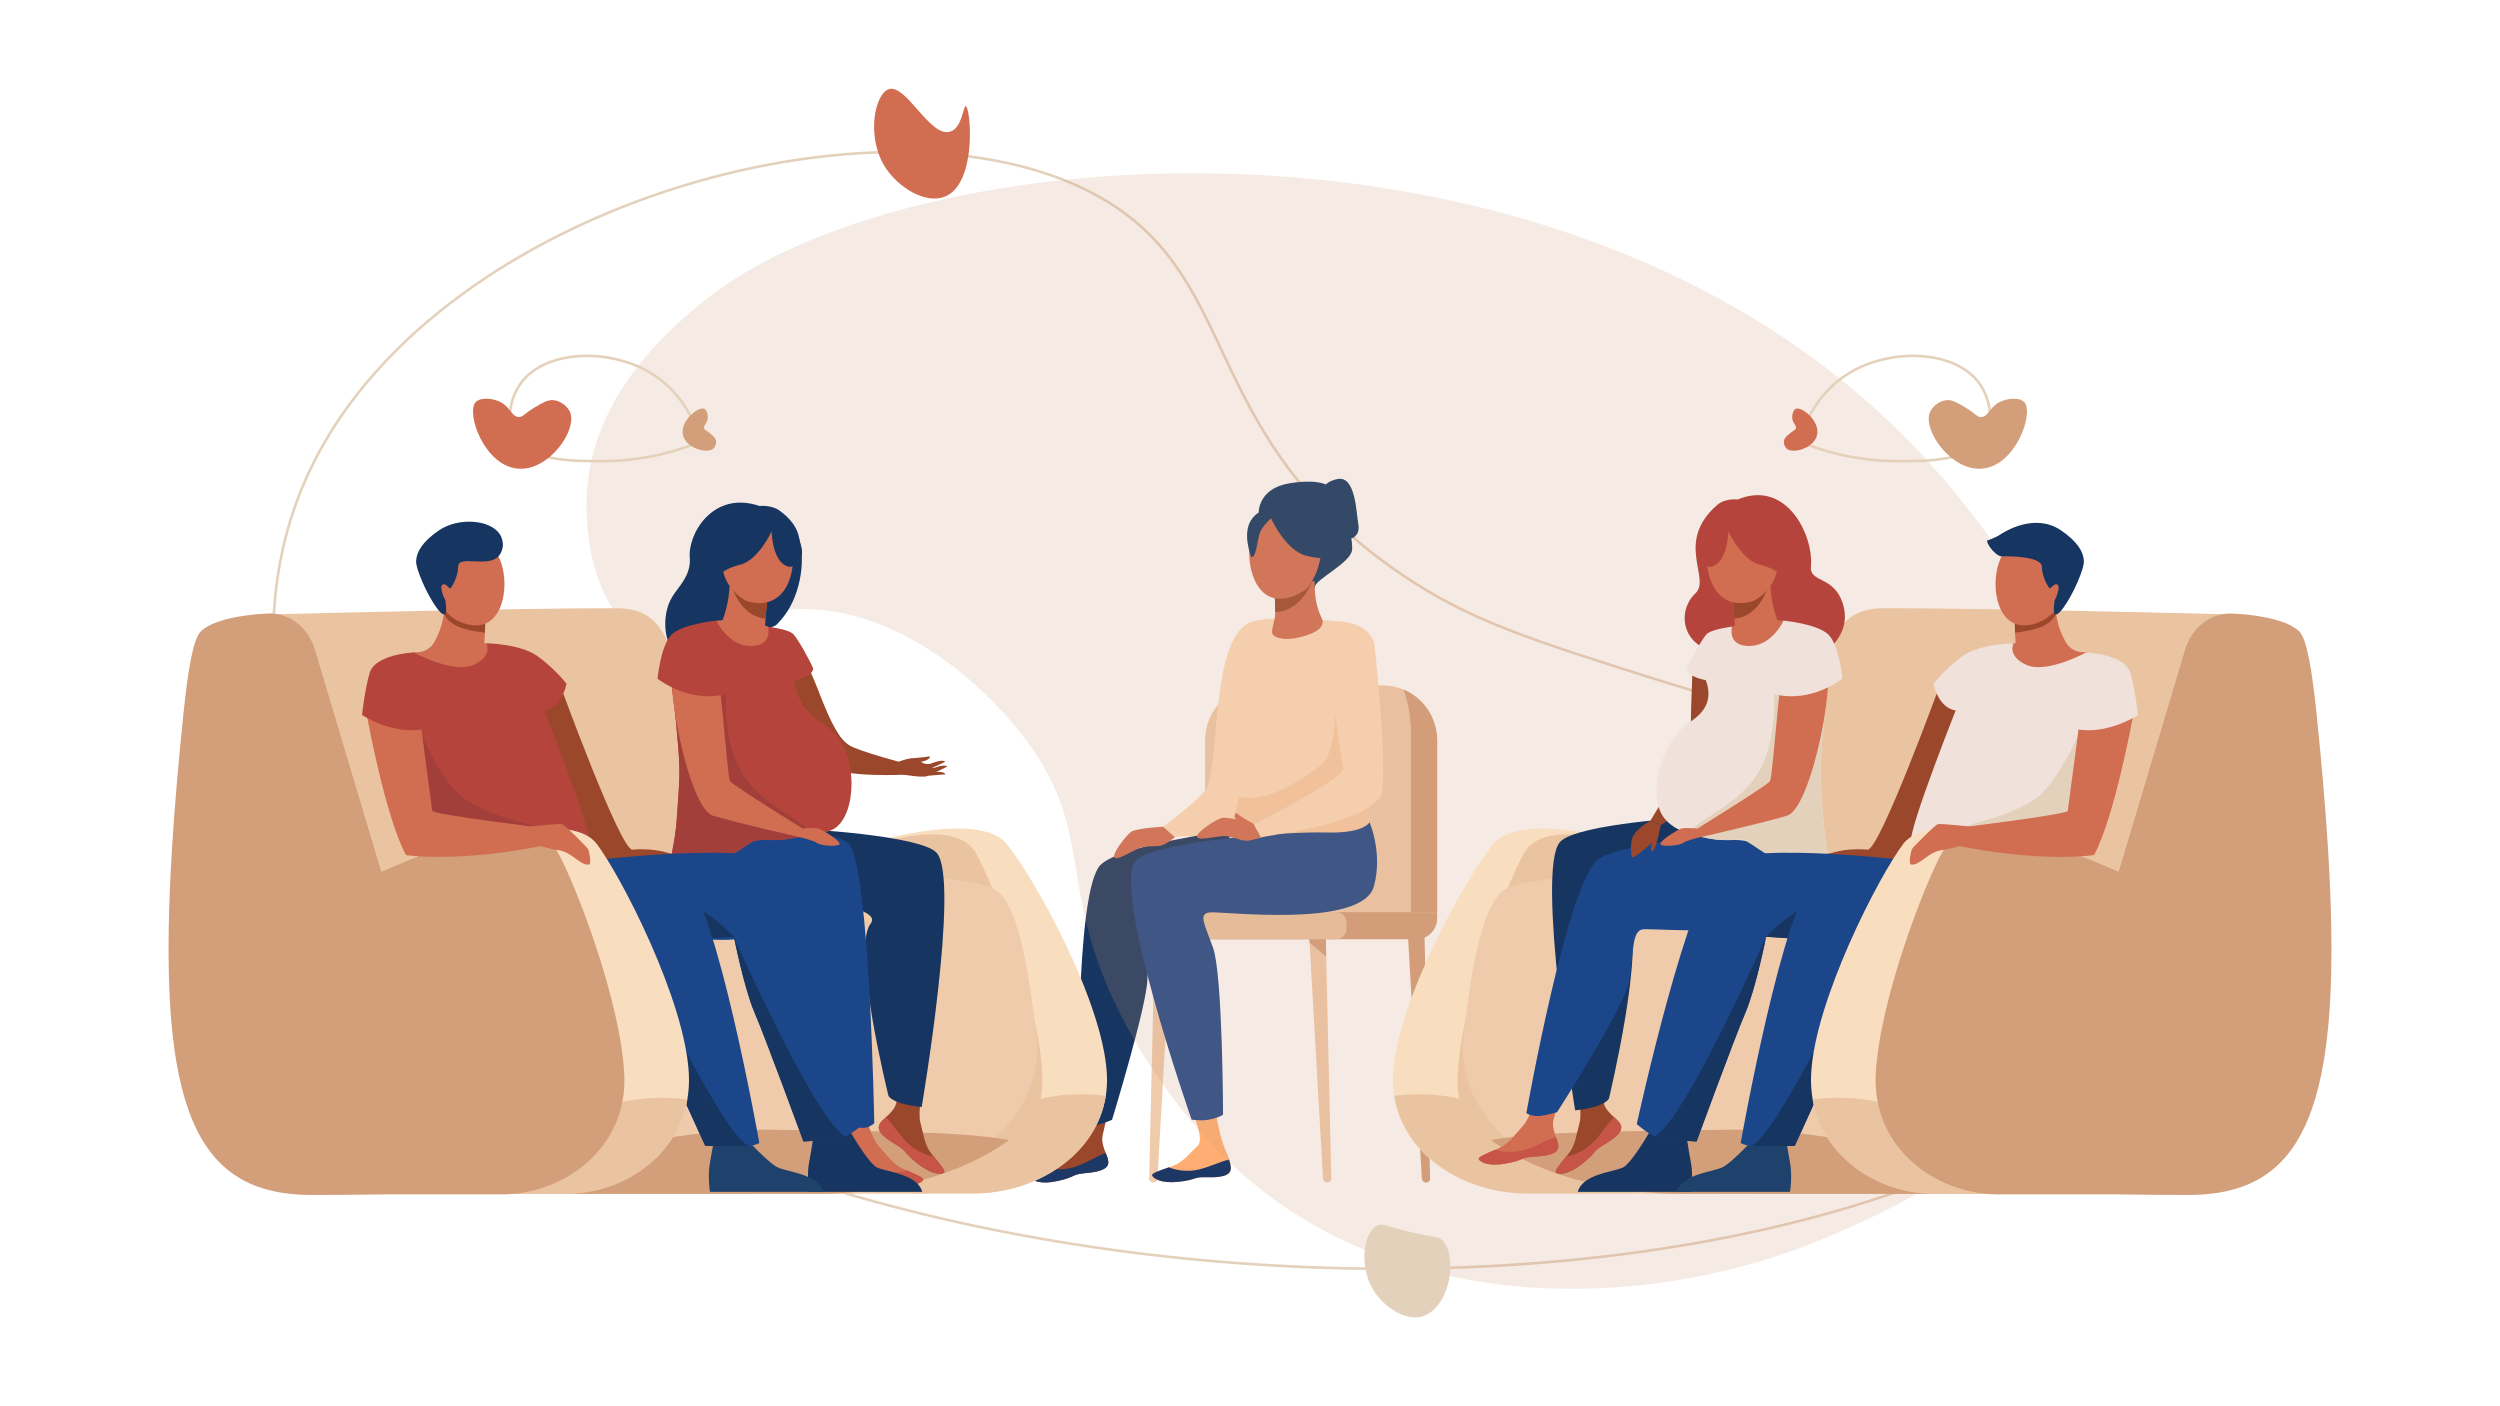 <?xml version="1.0" encoding="UTF-8"?> <!-- Generator: Adobe Illustrator 23.0.1, SVG Export Plug-In . SVG Version: 6.00 Build 0) --> <svg xmlns="http://www.w3.org/2000/svg" xmlns:xlink="http://www.w3.org/1999/xlink" version="1.1" x="0px" y="0px" viewBox="0 0 1920 1080" style="enable-background:new 0 0 1920 1080;" xml:space="preserve"> <style type="text/css"> .st0{fill:none;stroke:#E4D1BB;stroke-width:2;stroke-miterlimit:10;} .st1{fill:#D39E7A;} .st2{fill:#D16D51;} .st3{opacity:0.2;fill:#D39E7A;} .st4{fill:#F9DDBF;} .st5{fill:#EAC3A0;} .st6{fill:#EFCBAB;} .st7{fill:#163560;} .st8{fill:#9A472B;} .st9{fill:#1C468A;} .st10{fill:#B5453C;} .st11{fill:#F0E1DB;} .st12{fill:#E4D1BB;} .st13{fill:#C8DBF4;} .st14{fill:#D4E4F8;} .st15{fill:#FDDBBA;} .st16{fill:#0B3563;} .st17{fill:#1E3865;} .st18{fill:#FFAE73;} .st19{fill:#F8CAA4;} .st20{fill:#C65447;} .st21{fill:#A33F3A;} .st22{fill:#1F426D;} </style> <g id="Layer_2"> </g> <g id="Layer_1"> <g> <g> <path class="st0" d="M239.47,358.08c100.59-205.9,451.01-298.55,608.9-204.53c107.64,64.1,71.89,182.85,230.6,289.31 c50.87,34.12,98.72,49.21,194.43,79.39c275.65,86.92,430.7,61.21,459.69,129.18c25.04,58.71-64.38,139.4-81.39,154.75 c-313.74,283.1-1230.62,197.14-1410.71-169.55C238.1,630.76,173.35,493.42,239.47,358.08z"></path> <g> <g> <g> <path class="st6" d="M1019.24,908.16h0.28c1.64,0,2.95-1.35,2.91-3l-4.42-192.7l-13.02-1.53l11.1,194.24 C1016.2,906.85,1017.58,908.16,1019.24,908.16z"></path> </g> <g> <path class="st1" d="M1095.12,908.16h0.28c1.64,0,2.95-1.35,2.91-3l-4.42-192.7l-13.02-1.53l11.1,194.24 C1092.07,906.85,1093.45,908.16,1095.12,908.16z"></path> </g> <g> <path class="st6" d="M885.75,908.16h-0.28c-1.64,0-2.95-1.35-2.91-3l4.42-192.7l13.02-1.53l-11.1,194.24 C888.8,906.85,887.42,908.16,885.75,908.16z"></path> </g> <path class="st6" d="M1103.75,700.51V568.46c0-23.24-18.73-42.07-41.83-42.07h-94.58c-23.1,0-41.83,18.84-41.83,42.07v137.09 L1103.75,700.51z"></path> <path class="st1" d="M1103.75,700.51c0-44.02,0-88.03,0-132.05c-0.05-3.93-0.72-15.45-9.12-26.12 c-5.9-7.5-12.93-11.14-16.66-12.75c0.99,2.88,1.91,5.96,2.71,9.24c2.72,11.14,3.26,21.27,2.94,29.62c0,44.02,0,88.03,0,132.05 C1090.32,700.51,1097.04,700.51,1103.75,700.51z"></path> <path class="st1" d="M908.56,721.35h179.19c8.83,0,15.99-7.16,15.99-15.99v-4.85H908.56V721.35z"></path> <path class="st5" d="M885.39,721.35h140.74c4.42,0,8-3.58,8-8v-4.85c0-4.42-3.58-8-8-8H885.39c-4.42,0-8,3.58-8,8v4.85 C877.39,717.77,880.97,721.35,885.39,721.35z"></path> </g> <g> <path class="st15" d="M960.97,477.61c0,0,7.92,6.73,9.64,24.2c1.31,13.26-7.89,116.22-14.82,124.4 c-19.48,23.02-43.89,13.3-53.45,16.79l-9.02-8.1c0,0,31.72-23.41,34.13-31.05C936.74,574.45,930.98,488.72,960.97,477.61z"></path> <path class="st16" d="M966.66,393.64c0,0-0.54-18.88,24.37-22.59c24.9-3.71,31.78,2.12,36.02,8.47 c4.23,6.35,12.17,32.29,11.38,42.61c-0.79,10.32-29.2,23.08-28.73,29.11C1010.16,457.25,966.66,393.64,966.66,393.64z"></path> <path class="st8" d="M851.16,891.87c0.81,6.38-7.89,8.26-18.02,9.15c-10.12,0.89-6.98,2.89-20.79,5.96 c-13.81,3.07-19.52-0.59-20.59-2.47c-0.96-1.66,5.41-4.55,12.19-7.8c0.85-0.41,1.71-0.82,2.56-1.24 c7.63-3.75,11.73-10.99,17.54-17.77c5.5-6.42,10.23-26.52,10.23-26.52l18.74-4.8c0,0-4.67,18.1-6.24,25.81 c-0.92,4.54,0.85,9.5,2.41,13.28C850.03,887.52,850.87,889.62,851.16,891.87z"></path> <path class="st17" d="M833.14,901.02c-10.12,0.89-6.98,2.89-20.79,5.96c-13.81,3.07-19.52-0.59-20.59-2.47 c-0.96-1.66,5.41-4.55,12.19-7.8l0.11,0.12c0,0,9.89,3.02,21.06-0.52c9.1-2.88,17.8-8.8,24.07-10.84 c0.84,2.05,1.69,4.16,1.97,6.4C851.96,898.25,843.26,900.13,833.14,901.02z"></path> <path class="st7" d="M991.48,631.72c0,0-125.3,13-145.95,32.18c-20.65,19.18-16.97,197.87-16.97,197.87 c3.22,3.34,5.59,3.26,10.67,2.86c4.87-0.38,14.81-4.58,14.81-4.58s26.83-87.74,27.17-108.06c0.34-20.32,4.58-54.79,13.1-56.82 c8.52-2.03,109.96,9.34,121.08-22.7c11.12-32.04-7.34-58.4-7.34-58.4L991.48,631.72z"></path> <path class="st15" d="M1050.01,663.94c-5.41,3.62-15.07,9.2-31.29,9.78c-29.03,1.06-65.24-2.41-72.37-9.14 c-1.85-1.74-2.75-4.62-3.01-8.27c-0.79-11.14,4.53-29.46,8.11-44.63c2.32-9.85,3.9-18.36,2.6-22.71 c-3.94-13.24-16.17-40.23-17.23-49.09c-1.06-8.87,9.53-56.38,24.16-62.27c14.64-5.89,71.11,0,71.11,0 c22.06,4.48,22.99,51.52,15.66,91.55c-0.19,1.03-0.38,2.06-0.58,3.07C1039.23,612.9,1065.09,653.84,1050.01,663.94z"></path> <g> <path class="st2" d="M977.05,486.27c0.4,2.58,7.46,6.76,22.55,2.79c14.46-3.81,16.2-8.52,16.2-11.63 c0-3.68-6.29-8.64-6.21-31.3l-1.73,0.34l-29.16,5.78c0,0,0.66,9.18,0.68,17.82C979.4,477.32,976.39,481.97,977.05,486.27z"></path> <path class="st8" d="M978.7,452.24c0,0,0.66,9.18,0.68,17.82c16.32-0.46,24.95-15.35,28.48-23.6L978.7,452.24z"></path> <path class="st2" d="M1003.84,451.84c1.63-2.03,3.96-5.27,5.97-9.62c5.23-11.33,8.87-31.35-1.82-41.11 c-4.55-4.16-9.93-5.36-15.72-5.7c-15.46-0.89-23.12,2.38-27.16,6.93c-1.39,1.56-3.02,4.08-4.26,8.84 c-3.93,15.12-0.64,42.48,16.41,47.82C988.95,462.68,1000.95,454.04,1003.84,451.84z"></path> <path class="st16" d="M974.68,394.83c0,0,11.44,28.15,29.3,32.2c17.86,4.05,25.65-0.35,25.65-0.35s-13.65-9.8-16.36-27.04 C1013.26,399.63,983.57,381.33,974.68,394.83z"></path> <path class="st16" d="M977.3,397.12c0,0-7.89,6.3-9.82,12.42c-1.92,6.12-2.79,18.73-6.47,18.3c0,0-7.96-19.18,0.99-30.03 C971.49,386.32,977.3,397.12,977.3,397.12z"></path> </g> <path class="st18" d="M945.26,897.11c0.09,6.43-8.76,7.3-18.92,7.01c-10.16-0.29-7.26,2.06-21.32,3.53 c-14.06,1.46-19.32-2.84-20.18-4.82c-0.77-1.76,5.88-3.9,12.98-6.35c0.89-0.3,1.79-0.62,2.68-0.94 c8-2.85,12.87-9.57,19.4-15.64c6.18-5.75-7.46-33.55-7.46-33.55l17.89-8.85c0,0,3.39,19.85,7.76,37.22 c1.13,4.49,4.81,11.88,5.93,15.81C944.62,892.66,945.23,894.85,945.26,897.11z"></path> <path class="st19" d="M1049.24,659.17c-5.41,3.62-14.3,13.98-30.52,14.56c-26.77-6.09-57.25-13.18-75.38-17.41 c-0.79-11.14,4.53-29.46,8.11-44.63c21.14,6.45,52.6-15.54,63.18-24.23c11.11-9.13,10.77-39.55,10.77-39.55l22.36,21.26 c-0.19,1.03-0.38,2.06-0.58,3.07C1039.23,612.9,1064.32,649.06,1049.24,659.17z"></path> <path class="st17" d="M926.34,904.12c-10.16-0.29-7.26,2.06-21.32,3.53c-14.06,1.46-19.32-2.84-20.18-4.82 c-0.77-1.76,5.88-3.9,12.98-6.35l0.1,0.13c0,0,9.49,4.14,20.98,1.91c9.37-1.81,18.66-6.69,25.12-7.99 c0.6,2.14,1.21,4.32,1.24,6.59C945.35,903.55,936.5,904.41,926.34,904.12z"></path> <path class="st9" d="M1018.52,639.36c-31.81-0.91-126.83,6.68-145.08,20.44c-22.47,16.94,41.72,200.12,41.72,200.12 s7.45,0.72,9.81,0.45c10.19-1.15,14.34-4.26,14.34-4.26s-0.25-107.82-7.75-128.44c-6.93-19.06-11.18-25.8-2.49-26.94 s117.03,12.68,126.08-20.03c7.06-25.55-3.37-49.2-3.37-49.2S1047.86,640.19,1018.52,639.36z"></path> <path class="st15" d="M1032.08,477.61c0,0,22.1,1.88,23.82,19.34c1.31,13.26,10.92,107.33,4,115.51 c-19.48,23.02-84.43,27.9-93.99,31.4l-2.63-10.89c0,0,69.33-34.93,68.28-42.87C1030.49,582.17,1010.89,474.47,1032.08,477.61z"></path> <path class="st16" d="M1015.02,380.54c0,0-1.59-10.07,12.39-12.67c13.97-2.6,14.23,27.08,15.73,34.23 c1.5,7.16-2.23,11.44-7.56,11.88C1030.25,414.42,1015.02,380.54,1015.02,380.54z"></path> <g> <path class="st2" d="M962.52,632.5c0,0-19.75-5.59-24.45-4.28s-20.82,11.98-18.55,14.87c2.27,2.9,16.46-1.74,22.99-0.86 c6.53,0.88,11.58,4.1,16.29,3.4c4.7-0.7,9.62-2.55,9.62-2.55L962.52,632.5z"></path> <path class="st2" d="M962.52,632.5c0,0-9.66-4.96-12.41-7.79c-0.35-0.36-0.93-0.28-1.2,0.14c-0.74,1.16-1.43,3.4,1.96,5.63 C955.76,633.69,962.52,632.5,962.52,632.5z"></path> </g> <g> <path class="st2" d="M893.32,634.9c0,0-20.49,1.12-24.52,3.88s-15.81,18.08-12.72,20.09c3.08,2.01,15.01-6.98,21.47-8.27 c6.46-1.29,12.29,0.12,16.51-2.07c4.22-2.19,8.27-5.53,8.27-5.53L893.32,634.9z"></path> </g> </g> </g> <path class="st8" d="M604.49,484.89c0,0,11.82,13.74,24,45.49c10.67,27.81,16.71,37.6,24.01,42.14 c7.3,4.54,44.48,14.39,44.48,14.39l-0.79,8c0,0-50.61,2.61-58.45-6.53c-7.83-9.15-42.65-65.79-44.25-80.3 C591.89,493.57,604.49,484.89,604.49,484.89z"></path> <path class="st3" d="M1405.27,949.32c-131.18,56.67-313.37,61.72-436.9-35.77C902.5,861.57,866.3,790.69,859.55,777.11 c-47.5-95.57-19.24-135.71-68.92-205.09c-33.57-46.88-102.66-107.03-179.06-104.12c-57.26,2.18-81.75,38.39-116.43,21.88 c-36.41-17.34-47.67-75.44-44.17-115.7c6.56-75.48,68.18-125.49,90.05-143.24c162.46-131.85,699.77-171.16,959.26,146.18 c29.35,35.89,175.67,214.83,113.99,384.34C1572.12,877.24,1454.9,927.88,1405.27,949.32z"></path> <g> <path class="st0" d="M1381.59,339.01c3-10.09,12.4-36.47,38.29-52.31c32.56-19.93,82.73-18.03,100.85,8.63 c6.96,10.23,10.83,26.52,4.31,38.83c-10.75,20.32-44.65,20.11-69.57,19.96C1438.73,354,1412.5,351.62,1381.59,339.01z"></path> <path class="st1" d="M1481.99,317.03c1.73-4.67,7.34-9.24,12.94-9.71c4.45-0.37,8.25,1.9,14.56,5.66 c8.22,4.9,8.8,7.44,12.13,7.28c5.52-0.26,6.28-7.31,13.75-11.33c6.36-3.42,16.09-3.84,19.42,0c7.31,8.43-6.59,48.61-32.36,50.97 C1498.55,362.09,1476.93,330.65,1481.99,317.03z"></path> <path class="st2" d="M1372.33,344.69c-1.66-1.36-2.73-4.29-2.14-6.63c0.47-1.86,1.93-3.09,4.35-5.13 c3.15-2.66,4.26-2.54,4.67-3.92c0.67-2.28-2.09-3.58-2.68-7.19c-0.5-3.07,0.7-7.09,2.73-7.9c4.46-1.79,18.86,9.51,16.21,20.33 C1393,344.27,1377.16,348.66,1372.33,344.69z"></path> <g> <g> <path class="st4" d="M1070.75,841.62c7.15,45.8,53.88,74.97,101.82,74.97h94.95l-7.43-266.95c0,0-90.59-29.08-113.35-1.42 c-19.93,24.23-73.99,120.16-76.84,176.93C1069.63,830.85,1069.93,836.35,1070.75,841.62z"></path> <path class="st5" d="M1322.81,677.91c0,0-128.09-65.38-152.35-22.67c-12.88,22.68-48.33,113.14-50.95,169.92 c-2.54,55.16,45.25,91.44,94.41,91.44h87.32L1322.81,677.91z"></path> <path class="st5" d="M1298.81,713.53c1.62,5.66,17.22,10.9,40.36,15.55c4.08,0.82,8.39,1.62,12.9,2.4 c78.77,13.62,218.3,21.22,231.59,17.2c18.38-5.55,131.17-276.8,131.17-276.8s-107.67-2.74-193.17-4.07 c-29.25-0.45-55.9-0.74-74.77-0.7c-2.3,0.01-4.46,0.11-6.49,0.31c-8.17,0.79-14.23,3.09-19.03,6.59 c-13.77,10.01-17.18,29.79-29.92,51.66c-12.6,21.62-28.07,48.6-42.74,75.37c-3.78,6.9-7.51,13.78-11.12,20.57 c-1.02,1.91-2.03,3.82-3.03,5.71C1312.89,668.36,1296.19,704.36,1298.81,713.53z"></path> <path class="st5" d="M1070.75,841.62c7.15,45.8,53.88,74.97,101.82,74.97h46.57C1188.09,895.54,1160.01,830.66,1070.75,841.62 z"></path> <path class="st6" d="M1157.7,875.57c28.47,25.47,72.15,41.79,120.8,41.28l209.15,0.07l100.2,0.03L1475.1,677.94 c0,0-285.35-18.28-320.53,6.09c-16.34,11.31-25.51,62.55-30.65,114.19C1121.02,827.35,1134.19,854.57,1157.7,875.57z"></path> <path class="st1" d="M1144.95,875.57c35.29,25.47,89.41,41.79,149.7,41.28l259.19,0.07c-30.5-13.3-126.42-51.04-229.12-49.25 C1246.87,869.03,1185.04,868.45,1144.95,875.57z"></path> <g> <g> <path class="st8" d="M1244.23,862.97c3.52,5.41-3.68,10.96-12.61,16.24c-8.93,5.28-5.17,5.7-16.55,14.59 c-11.37,8.88-18.22,8.09-20.02,6.87c-1.6-1.08,3-6.51,7.83-12.45c0.61-0.74,1.21-1.5,1.82-2.26 c5.39-6.77,6.02-15.12,8.42-23.82c2.27-8.24-2.1-28.5-2.1-28.5l15.16-12.63c0,0,3.57,18.43,5.47,26.1 c1.12,4.51,4.91,8.22,7.98,10.94C1241.3,859.53,1242.99,861.06,1244.23,862.97z"></path> <path class="st20" d="M1231.62,879.21c-8.93,5.28-5.17,5.7-16.55,14.59c-11.37,8.88-18.22,8.09-20.02,6.87 c-1.6-1.08,3-6.51,7.83-12.45l0.15,0.06c0,0,10.42-1.65,19.16-9.78c7.13-6.63,12.56-15.83,17.44-20.44 c1.66,1.49,3.36,3.01,4.59,4.92C1247.74,868.38,1240.55,873.93,1231.62,879.21z"></path> </g> <path class="st7" d="M1303.04,627.37c0,0-91.87,4.97-104.89,19.2c-18.86,20.62,11.57,206.18,11.57,206.18 s21.39-1.82,25.94-8.99c0,0,28.77-119.84,14.07-139.45c-14.69-19.61,104.96-20.23,101.86-46.27 C1348.49,632.01,1303.04,627.37,1303.04,627.37z"></path> <path class="st8" d="M1300.43,508.06c0,0-0.32-3.74-1.52,31.62c-0.77,22.52,0.54,43.42-5.76,51.46 c-10.71,13.66-25.62,39.14-25.62,39.14l7.91,3.59c0,0,30.6-20.86,38-31.88c7.4-11.01,18.77-70.42,16.58-85.41 C1327.83,501.6,1300.43,508.06,1300.43,508.06z"></path> <g> <path class="st2" d="M1196.79,879.85c0.59,6.43-8.35,7.99-18.72,8.51c-10.36,0.52-7.23,2.64-21.43,5.21 c-14.2,2.57-19.89-1.31-20.92-3.23c-0.92-1.7,5.69-4.36,12.72-7.37c0.89-0.38,1.77-0.76,2.66-1.15 c7.92-3.48,12.36-10.58,18.54-17.17c5.85-6.24,11.4-26.21,11.4-26.21l19.3-4.12c0,0-5.42,17.97-7.3,25.65 c-1.11,4.51,0.53,9.56,1.98,13.4C1195.79,875.45,1196.58,877.58,1196.79,879.85z"></path> <path class="st20" d="M1178.07,888.35c-10.36,0.52-7.23,2.64-21.43,5.21c-14.2,2.57-19.89-1.31-20.92-3.23 c-0.92-1.7,5.69-4.36,12.72-7.37l0.11,0.12c0,0,9.99,3.39,21.51,0.26c9.39-2.55,18.48-8.16,24.95-9.98 c0.78,2.09,1.57,4.23,1.78,6.49C1197.38,886.28,1188.43,887.84,1178.07,888.35z"></path> </g> <path class="st9" d="M1365.01,638.35c0,0-113.92,5.39-137.45,21.56c-23.53,16.16-55.31,195.01-55.31,195.01 s2.46,1.82,7.82,2.19c4.98,0.34,15.79-3,15.79-3s52.51-81.51,55.65-101.66c3.14-20.14,1.49-37.94,10.39-38.77 c8.9-0.83,120.62,8.84,136.28-21.44C1413.83,661.97,1365.01,638.35,1365.01,638.35z"></path> <path class="st10" d="M1321.36,500.37c25.77,15.95,38.59-28.48,57.81,13.42c0,0,47.58-16.58,35.87-50.95 c-7.2-21.12-25.44-14.95-24.25-27.94c2.17-23.56-18.59-66.99-56.26-51.3c0,0-9.43-1.39-16.09,4.49 c-32.31,28.56-4.2,56.19-16.33,67.57C1286.48,470.34,1292.98,499.33,1321.36,500.37z"></path> <path class="st2" d="M1369.79,476.67c0,0-10.61-1.01-21.22,0c-7.21,0.68-14.35,2.92-18.41,4.62 c-10.04,4.2-8.99,21.97,12.08,18.68C1363.31,496.68,1371.27,481.94,1369.79,476.67z"></path> <path class="st2" d="M1331.05,489.63c-0.12,0.07-3,15.29,10.79,14.68c9.06-0.4,28.59-11.36,26.86-19.11 c-0.82-3.69-7.66-13.25-9.04-35.07l-1.65,0.44l-27.72,7.43c0,0,1.23,8.8,1.8,17.12 C1332.59,482.12,1332.61,488.78,1331.05,489.63z"></path> <path class="st8" d="M1330.3,458.01c0,0,1.23,8.8,1.8,17.12c15.69-1.49,23.04-16.38,25.91-24.56L1330.3,458.01z"></path> <path class="st10" d="M1361.29,449.03c0,0,7.9-13.26,9.58-24.46c1.2-8-3.65-37.39-33.18-32.35c0,0-8.59,1.08-16.54,6.76 c-6.32,4.52-15.36,14.16-4.28,39.62l2.93,8.62L1361.29,449.03z"></path> <path class="st2" d="M1346.95,461.43c3.86-2.14,11.38-7.12,15.61-16.44c5.21-11.46,4.92-28.36-5.15-36.58 c-4.81-3.93-10.17-4.93-15.32-5.09c-14.94-0.46-22.24,2.9-26.02,7.39c-0.58,0.69-2.58,3.28-3.88,8.64 c-3.26,13.43,0.04,35.59,15.34,42.07C1329.85,462.42,1336.69,464.84,1346.95,461.43z"></path> <path class="st10" d="M1325.11,403.21c0,0,10.93,26.95,26.7,30.56c15.76,3.6,20.16,13.27,20.16,13.27s-3.8-32.21-6.74-48.8 C1365.22,398.24,1332.45,390.04,1325.11,403.21z"></path> <path class="st10" d="M1327.64,403.33c0.02,2.17,0.01,26.54-11.57,31.32c-0.97,0.4-2.06,0.68-3.29,0.77 c-5.2-2.06-7.03-5.18-7.68-6.56c-3.81-8.04,3.47-18.31,7.8-24.42C1313.39,403.75,1314.1,402.8,1327.64,403.33z"></path> <path class="st11" d="M1277.2,627c8.39,12.56,27.97,15.74,37.37,17.27c8.46,1.38,12.22,0.79,18.36,0.85 c32.54,0.29,58.26,34.41,70.12,33.3c0.41-0.04,0.75-0.16,1.04-0.35c4.46-3.06,1.08-17.52-0.01-22.25 c-3-13.05-3.8-25.31-5.41-49.82c-1.23-18.88,0.44-34.78,2.87-57.79c2.26-21.49,3.9-24.68,2.12-32.55 c-4.23-18.79-20.4-31.25-33.87-38.99c0,0-8.92,19.46-26.29,19.46c-17.37,0-13.34-14.84-13.34-14.84s-15.85,1.86-19.6,5.9 c-3.75,4.03-13.25,21.47-15.13,26.23c0,0-0.38,6.05,14.6,8.93c1.49,3.94,2.99,9.82,1.3,16.05 c-2.54,9.37-10.82,14.16-14.9,17.13C1276.19,570.27,1265.01,608.75,1277.2,627z"></path> <path class="st12" d="M1299.96,639.13c0.87,2.12,4.61,3.1,12.16,4.74c5.84,1.27,10.73,1.31,14.19,1.33 c5.07,0.02,8.22-0.4,9.9-0.51c6.82-0.44,18.8,13.71,32.52,15.81c0.22,0.03,0.57,0.09,1.02,0.14l0,0 c2.6,0.65,26.19,6.35,32.94-1.68c2.8-3.32,0.08-5.88-2.16-25.35c-0.56-4.85-0.01-1.43-1.85-27.61 c-0.28-3.98-0.7-9.88-0.46-17.81c0.07-2.16,0.17-4.11,0.42-7.81c0.79-11.51,1.74-20.59,1.87-22.24 c0.58-7.59,1.69-19,4.04-35.33c-14.08,3.4-28.16,6.8-42.24,10.21c0.11,1.42,0.25,3.46,0.32,5.92c0,0,0.71,24.96-8.08,46.17 C1340.34,619.37,1296.62,631.03,1299.96,639.13z"></path> <path class="st2" d="M1374.55,489.49c0,0,13.23-8.03,26.01,7.2c12.79,15.24-9.09,124.15-28.04,129.75 c-21.05,6.22-67.08,16.59-67.08,16.59l-1.75-6.75c0,0,52.89-32.74,55.57-36.2C1361.95,596.62,1367.82,491.25,1374.55,489.49z "></path> <path class="st11" d="M1369.79,476.67c0,0,27.16,2.45,35.05,11.38c7.89,8.93,10.19,33.14,10.19,33.14 s-23.92,19.31-52.74,11.82L1369.79,476.67z"></path> <path class="st8" d="M1267.53,630.28c0,0-11.57,6.7-13.74,12.76c-2.17,6.06-1.24,14.74,0,15.36 c1.24,0.62,11.37-7.8,13.74-10.25c2.37-2.46-1.35,5.91,1.44,5.6c2.79-0.31,6.47-19.88,6.47-19.88L1267.53,630.28z"></path> <path class="st2" d="M1303.69,636.28c0,0-9.14-0.73-12.17,0c-3.02,0.73-18.68,10.49-16.08,12.35 c2.6,1.86,14.45,0.7,17.01-1.16c2.56-1.86,10.33-3.83,12.99-4.44S1303.69,636.28,1303.69,636.28z"></path> </g> <path class="st4" d="M1667.52,679.96c0,0,44.82-182.58,48.05-197.93c1.44-6.84,5.88-9.31,10.36-9.95 c-7.88-0.81-13.61-0.87-13.61-0.87c-15.51,0-29.29,11.1-34.26,27.59c-10.85,35.98-30.84,102.33-51.09,169.9 C1627.99,668.69,1667.52,679.96,1667.52,679.96z"></path> </g> <g> <path class="st7" d="M1299.49,903.86c-0.01,1.76-0.08,3.43-0.18,4.93c-0.01,0.14-0.02,0.27-0.02,0.41 c-0.19,2.73-0.47,4.9-0.66,6.14h-86.91c0.63-2.4,1.9-4.43,3.58-6.16c0.12-0.13,0.25-0.26,0.38-0.39 c8.05-7.78,24.79-9.41,30.65-12.1c5.07-2.33,14.5-17.17,19.99-26.36c1.21-2.02,2.23-3.77,2.96-5.06 c0.83-1.45,1.31-2.31,1.31-2.31l9.65,0.85l14.08,1.24c0,0,0.06,0.53,0.18,1.46c0.24,1.9,0.71,5.47,1.32,9.71v0.01 c0.71,4.84,1.62,10.56,2.62,15.64C1299.26,895.92,1299.51,900.11,1299.49,903.86z"></path> <path class="st8" d="M1489.69,526.51c0,0-46.23,126.71-55.38,126.02c-19.92-1.51-27.34,3.3-31.15,3.15 c-3.8-0.16,17.65,6.47,24.31,5.52c6.66-0.95,57.41-2.5,57.41-2.5l30.74-108.51L1489.69,526.51z"></path> <path class="st22" d="M1375.43,908.79c-0.01,0.15-0.02,0.28-0.02,0.42c-0.2,2.72-0.47,4.89-0.66,6.12h-86.91 c0.64-2.4,1.89-4.42,3.56-6.15c0.14-0.14,0.27-0.26,0.41-0.4c2.09-2.02,4.76-3.63,7.68-4.93c8.32-3.77,18.63-5.18,22.99-7.18 c4.97-2.29,14.1-11.29,19.6-17c2.74-2.84,4.58-4.87,4.58-4.87l5.98-1.38l7.77-1.78l10.45-2.4c0,0,0.17,1.31,0.49,3.51 c0.26,1.88,0.65,4.44,1.13,7.39c0.57,3.5,1.28,7.55,2.1,11.71C1375.76,897.81,1375.74,904.07,1375.43,908.79z"></path> <path class="st9" d="M1257.03,863.32c0,0,8.72,7.63,14.04,9.4c8.37,2.79,31.87,3.95,31.87,3.95s29.19-79.6,37.61-99.16 c7.97-18.54,15.79-57.95,15.79-57.95c6.09-0.33,57.71,5.79,97.72,1.47c21.28-2.3,39.28-7.55,45.39-18.3 c17.58-30.96-25.01-40.97-25.01-40.97s-126.53-15.63-151.74,0.28C1297.47,677.95,1257.03,863.32,1257.03,863.32z"></path> <path class="st7" d="M1356.33,719.56c6.09-0.33,57.71,5.79,97.72,1.47c10.86-19.75,25.12-45.78,25.12-45.78 S1405.9,666.97,1356.33,719.56z"></path> <path class="st9" d="M1336.83,877.78c0,0,2.57,1.9,8.16,2.29c5.2,0.36,33.31,0.03,33.31,0.03s31.15-66.75,43.27-99.07 c5.68-15.12,5.8-35.75,7.11-45.41c0.41-3.02,0.93-4.97,1.78-5.35c0,0,0.01,0,0.01,0c0.2-0.09,0.47-0.17,0.8-0.24 c0.01,0,0.01,0,0.02,0c13.48-2.94,125.55,8.7,141.5-22.14c2.59-5,3.49-9.83,3.17-14.42c-1.67-24.39-29.9-31.7-29.9-31.7 s-126.89-4.54-151.46,12.34C1370.03,690.98,1336.83,877.78,1336.83,877.78z"></path> <path class="st7" d="M1271.07,872.72c8.37,2.79,31.87,3.95,31.87,3.95s29.19-79.6,37.61-99.16 c7.97-18.54,15.79-57.95,15.79-57.95S1295.21,858.3,1271.07,872.72z"></path> <path class="st7" d="M1431.3,730.01c13.48-2.94,125.55,8.7,141.5-22.14c2.59-5,3.49-9.83,3.17-14.42l-25.85-28.54 c0,0-2.02,40.6-35.65,45.17C1483.39,714.31,1437.99,727.97,1431.3,730.01z"></path> <path class="st7" d="M1345,880.07c5.2,0.36,33.31,0.03,33.31,0.03s31.15-66.75,43.27-99.07c5.68-15.12,5.8-35.75,7.11-45.41 C1416.4,761.78,1364.15,871.07,1345,880.07z"></path> <path class="st2" d="M1603.49,501.19c-13.48,16.68-38.96,44.23-55.9,38.01c-5.69-2.08-53.48-18.91-27.68-34.98 c6.54-4.07,18.33-9.35,28.12-10.34c-0.25-3.09-0.4-5.76-0.48-7.96c-0.2-4.81-0.09-7.43-0.09-7.43l19.42-14.2l0.03-0.02 c0.3,0.09,0.6,0.19,0.9,0.29c4.49,1.43,8.6,2.75,10.85,3.46c0.11,1.2,0.25,2.38,0.42,3.53c1.34,9.07,4.37,16.37,7.53,21.87 c2.49,4.32,6.98,7.1,11.98,7.41C1600.28,500.95,1601.93,501.07,1603.49,501.19z"></path> <path class="st8" d="M1579.07,471.55c-4.69,8.54-13.57,12.27-31.52,14.37c-0.2-4.81-0.09-7.43-0.09-7.43l19.42-14.2l0.03-0.01 c0.3,0.09,0.6,0.19,0.9,0.28c4.49,1.43,8.6,2.75,10.85,3.46C1578.76,469.23,1578.9,470.4,1579.07,471.55z"></path> <path class="st2" d="M1570.67,475.57c3.1-2.07,8.09-5.98,11.99-12.41c5.69-9.38,9.01-25.05,1.77-36.17 c-2.41-3.7-6.91-6.42-14.69-8.11c-15.18-3.31-23.28-1.27-27.99,2.6c-1.17,0.96-3.5,3.23-5.6,8.09 c-6.73,15.57-4.53,43.12,11.37,49.45C1556.14,482.46,1565.62,478.37,1570.67,475.57z"></path> <path class="st7" d="M1578,460.96c1.35-2.44,2.06-4.59,2.45-6.13c0.55-2.18,1.13-4.51-0.09-5.61c-2.6-2.34-5.52,3.91-6.55,2.4 c-1.04-1.51-5.56-8.52-5.71-16.57c-0.16-8.05-27.59-8.04-30.88-7.76c-3.29,0.28-10.78-7.64-11.21-12.07 c0,0,6.51-2.27,9.87-4.51c3.36-2.24,26.6-17.16,46.88-3.45c12.92,8.74,17.32,16.68,17.65,23.53 c0.06,1.31-0.01,3.71-2.57,10.61c-5.6,15.02-15.86,31.79-19.27,30.42C1577.51,471.4,1576.72,469.18,1578,460.96z"></path> <path class="st11" d="M1467.75,647.03c1.33,3.44,4.5,6.57,30.52,18.49c37.13,17.01,83.22,34.01,92.03,26.39 c6.86-5.93,10.14-46.5,11.67-88.76c1.82-50.09,0.26-102.06,0.26-102.06s-30.18,16.38-45.58,9.69 c-15.17-6.58-10.48-16.4-10.28-16.73l-39.27,38.56C1507.1,532.62,1464.52,638.68,1467.75,647.03z"></path> <path class="st12" d="M1498.27,665.52c37.13,17.01,83.22,34.01,92.03,26.39c6.86-5.93,10.14-46.5,11.67-88.76 c-1.67-23.87-3.94-42.66-3.94-42.66s-17.72,41.42-34.83,52.93C1522.9,640.54,1469.67,628.8,1498.27,665.52z"></path> <path class="st11" d="M1546.37,494.06c0,0-25.93,0.22-39.41,10.03c-13.48,9.81-22.07,21.1-22.07,21.1s3.23,17.28,15.9,20.27 C1513.46,548.46,1546.37,494.06,1546.37,494.06z"></path> </g> <path class="st4" d="M1392.09,844.02c7.7,44.42,49.95,72.57,93.26,72.57h87.32l-6.83-266.95c0,0-83.31-29.08-104.24-1.42 c-18.33,24.23-68.05,120.16-70.66,176.93C1390.63,831.72,1391.04,838.02,1392.09,844.02z"></path> <path class="st5" d="M1392.09,844.35c7.7,44.42,49.95,72.57,93.26,72.57h69.88C1522.52,894.76,1478.48,833.5,1392.09,844.35z"></path> <path class="st1" d="M1527.45,917.02c0.65,0.05,1.31,0.09,1.96,0.13c1.38,0.07,2.76,0.12,4.16,0.14 c0.46,0.01,0.92,0.01,1.39,0.01h87.32l0.01-0.04c1.66,0.02,3.34,0.04,5.04,0.06c8.99,0.11,18.38,0.22,27.09,0.29 c1.46,0.02,2.9,0.03,4.31,0.04c0.53,0,1.05,0,1.57,0.01c8.61,0.06,16.22,0.08,21.65,0.05c7.63-0.05,14.83-0.59,21.59-1.67 c8.73-1.38,16.74-3.65,24.06-6.89c2.64-1.17,5.19-2.46,7.65-3.89c3.31-1.91,6.47-4.07,9.47-6.47 c7.75-6.2,14.45-14.03,20.15-23.69c3.97-6.71,7.45-14.31,10.46-22.84c3.79-10.7,6.84-22.88,9.19-36.65 c3.36-19.66,5.27-42.55,5.85-69.01c0.23-10.66,0.25-21.89,0.05-33.73c-0.31-18.91-1.16-39.37-2.53-61.44 c-1.92-31-4.85-65.19-8.73-102.83c-3.53-34.38-7.61-58.41-13.54-63.88c-8.75-8.07-26.99-11.32-39.69-12.63c0,0,0,0-0.01,0 c-7.88-0.81-13.6-0.87-13.6-0.87c-15.51,0-29.29,11.15-34.27,27.72c-10.13,33.73-28.22,94.04-47.05,157.13 c-0.09,0.32-0.19,0.63-0.28,0.95c-1.08,3.62-2.16,7.26-3.25,10.9c-0.16,0.55-0.33,1.11-0.5,1.66c-1.06-0.47-2.16-0.97-3.3-1.47 c-0.04-0.02-0.07-0.04-0.12-0.05c-4.51-2-9.62-4.2-15.14-6.43h0c-2.86-1.16-5.82-2.34-8.87-3.51 c-8.62-3.31-17.92-6.58-27.35-9.39c-4.18-1.26-8.4-2.42-12.58-3.45c-5.38-1.33-10.71-2.46-15.91-3.3 c-0.18-0.03-0.33-0.05-0.45-0.07c-0.62-0.1-1.23-0.19-1.84-0.28c-22.42-3.3-41.88-1.01-49.92,13.21 c-12.88,22.77-48.33,113.63-50.95,170.65C1438.12,878.05,1481.05,913.54,1527.45,917.02z"></path> <path class="st2" d="M1638.04,550.47c0,0-13.9,76.61-29.83,106.24c0,0-41.33,6.24-108.43-7.95l2.57-12.76 c0,0,85.51-10.6,85.7-13.21c0.19-2.6,12.61-93.22,12.75-99.09C1600.93,517.84,1638.04,550.47,1638.04,550.47z"></path> <path class="st2" d="M1513.66,634.86c0,0-23.48-2.56-25.51-1.89c-2.03,0.67-19.32,17.85-19.92,19.37 c-0.6,1.52-2.81,11.27-0.57,11.62c6.76,1.06,13.18-9.83,23.65-11.05c6.06-0.7,21.05-5.31,21.05-5.31L1513.66,634.86z"></path> <path class="st11" d="M1591.58,559.31c8.84,2.26,17.57,1.75,25.22,0.1c14.54-3.12,25.16-10.33,25.16-10.33 s-1.96-18.82-5.87-32.39c-1.33-4.61-5.56-7.95-10.57-10.34c-9.71-4.65-23.29-5.25-23.29-5.25S1565.94,552.75,1591.58,559.31z"></path> </g> </g> <g> <path class="st0" d="M538.41,339.01c-3-10.09-12.4-36.47-38.29-52.31c-32.56-19.93-82.73-18.03-100.85,8.63 c-6.96,10.23-10.83,26.52-4.31,38.83c10.75,20.32,44.65,20.11,69.57,19.96C481.27,354,507.5,351.62,538.41,339.01z"></path> <path class="st2" d="M438.01,317.03c-1.73-4.67-7.34-9.24-12.94-9.71c-4.45-0.37-8.25,1.9-14.56,5.66 c-8.22,4.9-8.8,7.44-12.13,7.28c-5.52-0.26-6.28-7.31-13.75-11.33c-6.36-3.42-16.09-3.84-19.42,0 c-7.31,8.43,6.59,48.61,32.36,50.97C421.45,362.09,443.07,330.65,438.01,317.03z"></path> <path class="st1" d="M547.67,344.69c1.66-1.36,2.73-4.29,2.14-6.63c-0.47-1.86-1.93-3.09-4.35-5.13 c-3.15-2.66-4.26-2.54-4.67-3.92c-0.67-2.28,2.09-3.58,2.68-7.19c0.5-3.07-0.7-7.09-2.73-7.9c-4.46-1.79-18.86,9.51-16.21,20.33 C527,344.27,542.84,348.66,547.67,344.69z"></path> <g> <g> <path class="st4" d="M849.25,841.62c-7.15,45.8-53.88,74.97-101.82,74.97h-94.95l7.43-266.95c0,0,90.59-29.08,113.35-1.42 c19.93,24.23,73.99,120.16,76.84,176.93C850.37,830.85,850.07,836.35,849.25,841.62z"></path> <path class="st5" d="M597.19,677.91c0,0,128.09-65.38,152.35-22.67c12.88,22.68,48.33,113.14,50.95,169.92 c2.54,55.16-45.25,91.44-94.41,91.44h-87.32L597.19,677.91z"></path> <path class="st5" d="M621.19,713.53c-1.62,5.66-17.22,10.9-40.36,15.55c-4.08,0.82-8.39,1.62-12.9,2.4 c-78.77,13.62-218.3,21.22-231.59,17.2c-18.38-5.55-131.17-276.8-131.17-276.8s107.67-2.74,193.17-4.07 c29.25-0.45,55.9-0.74,74.77-0.7c2.3,0.01,4.46,0.11,6.49,0.31c8.17,0.79,14.23,3.09,19.03,6.59 c13.77,10.01,17.18,29.79,29.92,51.66c12.6,21.62,28.07,48.6,42.74,75.37c3.78,6.9,7.51,13.78,11.12,20.57 c1.02,1.91,2.03,3.82,3.03,5.71C607.11,668.36,623.81,704.36,621.19,713.53z"></path> <path class="st5" d="M849.25,841.62c-7.15,45.8-53.88,74.97-101.82,74.97h-46.57C731.91,895.54,759.99,830.66,849.25,841.62z"></path> <path class="st6" d="M762.3,875.57c-28.47,25.47-72.15,41.79-120.8,41.28l-209.15,0.07l-100.2,0.03L444.9,677.94 c0,0,285.35-18.28,320.53,6.09c16.34,11.31,25.51,62.55,30.65,114.19C798.98,827.35,785.81,854.57,762.3,875.57z"></path> <path class="st1" d="M775.05,875.57c-35.29,25.47-89.41,41.79-149.7,41.28l-259.19,0.07c30.5-13.3,126.42-51.04,229.12-49.25 C673.13,869.03,734.96,868.45,775.05,875.57z"></path> <g> <g> <path class="st8" d="M675.77,862.97c-3.52,5.41,3.68,10.96,12.61,16.24c8.93,5.28,5.17,5.7,16.55,14.59 c11.37,8.88,18.22,8.09,20.02,6.87c1.6-1.08-3-6.51-7.83-12.45c-0.61-0.74-1.21-1.5-1.82-2.26 c-5.39-6.77-6.02-15.12-8.42-23.82c-2.27-8.24,2.1-28.5,2.1-28.5l-15.16-12.63c0,0-3.57,18.43-5.47,26.1 c-1.12,4.51-4.91,8.22-7.98,10.94C678.7,859.53,677.01,861.06,675.77,862.97z"></path> <path class="st20" d="M688.38,879.21c8.93,5.28,5.17,5.7,16.55,14.59c11.37,8.88,18.22,8.09,20.02,6.87 c1.6-1.08-3-6.51-7.83-12.45l-0.15,0.06c0,0-10.42-1.65-19.16-9.78c-7.13-6.63-12.56-15.83-17.44-20.44 c-1.66,1.49-3.36,3.01-4.59,4.92C672.26,868.38,679.45,873.93,688.38,879.21z"></path> </g> <path class="st7" d="M616.13,636.64c0,0,90.29,4.71,103.09,18.2c18.54,19.54-11.37,195.35-11.37,195.35 s-21.02-1.72-25.49-8.52c0,0-28.27-113.54-13.83-132.12c14.44-18.58-103.15-19.17-100.11-43.84 C571.46,641.03,616.13,636.64,616.13,636.64z"></path> <g> <path class="st2" d="M647.98,895.72c-0.59,6.43,8.35,7.99,18.72,8.51c10.36,0.52,7.23,2.64,21.43,5.21 c14.2,2.57,19.89-1.31,20.92-3.23c0.92-1.7-5.69-4.36-12.72-7.37c-0.89-0.38-1.77-0.76-2.66-1.15 c-7.92-3.48-12.36-10.58-18.54-17.17c-5.85-6.24-11.4-26.21-11.4-26.21l-19.3-4.12c0,0,5.42,17.97,7.3,25.65 c1.11,4.51-0.53,9.56-1.98,13.4C648.97,891.32,648.18,893.46,647.98,895.72z"></path> <path class="st20" d="M666.7,904.23c10.36,0.52,7.23,2.64,21.43,5.21c14.2,2.57,19.89-1.31,20.92-3.23 c0.92-1.7-5.69-4.36-12.72-7.37l-0.11,0.12c0,0-9.99,3.39-21.51,0.26c-9.39-2.55-18.48-8.16-24.95-9.98 c-0.78,2.09-1.57,4.23-1.78,6.49C647.39,902.15,656.33,903.71,666.7,904.23z"></path> </g> <path class="st9" d="M548.02,639.86c0,0,87.41-7.34,103.69,8.21c16.28,15.54,19.73,214.51,19.73,214.51s-2.12,2.35-6.3,3.41 c-3.89,0.98-11.85-1.53-11.85-1.53s-30.96-86.19-31.01-108.65c-0.05-22.46,3.33-42.83-3.45-42.71 c-6.78,0.12-94.27,24.26-102.8-8.22C507.49,672.39,548.02,639.86,548.02,639.86z"></path> <path class="st7" d="M614.25,445.17c1.78-8.91,2.84-20.64-1.11-34.55c-1.68-5.92-5.78-12.17-14.44-18.47 c-6.34-4.62-15.32-3.53-15.32-3.53c-35.86-12.31-55.63,21.77-53.57,40.25c0.03,0.31,0.01,0.31,0.02,0.61 c0.36,13.34-9.07,21.34-13.71,29.13c-9,15.11-5.19,38.19,2.83,41.87c7.87,3.6,23.55-9.81,23.28-10.19 c-0.07-0.11-0.5,0.03-1.37,0.48c18.3-32.88,30.5,1.98,55.04-10.53c2.33-2.28,5.4-5.63,8.39-10.1 C605.65,468.14,611.43,459.24,614.25,445.17z"></path> <path class="st2" d="M550.21,476.67c0,0,10.61-1.01,21.22,0c7.21,0.68,14.35,2.92,18.41,4.62 c10.04,4.2,8.99,21.97-12.08,18.68C556.69,496.68,548.73,481.94,550.21,476.67z"></path> <path class="st2" d="M588.95,489.63c0.12,0.07,3,15.29-10.79,14.68c-9.06-0.4-28.59-11.36-26.86-19.11 c0.82-3.69,7.66-13.25,9.04-35.07l1.65,0.44l27.72,7.43c0,0-1.23,8.8-1.8,17.12C587.41,482.12,587.39,488.78,588.95,489.63z"></path> <path class="st8" d="M589.7,458.01c0,0-1.23,8.8-1.8,17.12c-15.69-1.49-23.04-16.38-25.91-24.56L589.7,458.01z"></path> <path class="st7" d="M558.71,449.03c0,0-7.9-13.26-9.58-24.46c-1.2-8,3.65-37.39,33.18-32.35c0,0,8.59,1.08,16.54,6.76 c6.32,4.52,15.36,14.16,4.28,39.62l-2.93,8.62L558.71,449.03z"></path> <path class="st2" d="M573.05,461.43c-3.86-2.14-11.38-7.12-15.61-16.44c-5.21-11.46-4.92-28.36,5.15-36.58 c4.81-3.93,10.17-4.93,15.32-5.09c14.94-0.46,22.24,2.9,26.02,7.39c0.58,0.69,2.58,3.28,3.88,8.64 c3.26,13.43-0.04,35.59-15.34,42.07C590.15,462.42,583.31,464.84,573.05,461.43z"></path> <path class="st7" d="M594.89,403.21c0,0-10.93,26.95-26.7,30.56c-15.76,3.6-20.16,13.27-20.16,13.27s3.8-32.21,6.74-48.8 C554.78,398.24,587.55,390.04,594.89,403.21z"></path> <path class="st7" d="M592.36,403.33c-0.02,2.17-0.01,26.54,11.58,31.32c0.97,0.4,2.06,0.68,3.29,0.77 c5.2-2.06,7.03-5.18,7.68-6.56c3.81-8.04-3.47-18.31-7.8-24.42C606.61,403.75,605.9,402.8,592.36,403.33z"></path> <path class="st10" d="M641.12,636.18c-4.94,3.29-15.19,4.89-35.69,8.09c-1.48,0.23-4,0.64-7.27,0.83 c-4.02,0.23-7.03-0.02-11.09,0.02c-32.54,0.29-58.26,34.41-70.12,33.3c-0.41-0.04-0.75-0.16-1.04-0.35 c-4.46-3.06-1.08-17.52,0.01-22.25c3-13.05,3.8-25.31,5.41-49.82c1.23-18.88-0.44-34.78-2.87-57.79 c-2.26-21.49-3.9-24.68-2.12-32.55c4.23-18.79,20.4-31.25,33.87-38.99c0,0,8.92,19.46,26.29,19.46 c17.37,0,13.34-14.84,13.34-14.84s15.85,1.86,19.6,5.9c3.75,4.03,13.25,21.47,15.13,26.23c0,0,0.38,6.05-14.6,8.93 c0.53,4.09,1.77,9.96,5.07,16.15c6.95,13.04,16.99,16.1,24.27,22.85C659.06,579.68,658.06,624.89,641.12,636.18z"></path> <path class="st21" d="M620.04,639.13c-0.87,2.12-4.61,3.1-12.16,4.74c-5.84,1.27-10.73,1.31-14.19,1.33 c-5.07,0.02-8.22-0.4-9.9-0.51c-6.82-0.44-18.8,13.71-32.52,15.81c-0.22,0.03-0.57,0.09-1.02,0.14l0,0 c-2.6,0.65-26.19,6.35-32.94-1.68c-2.8-3.32-0.08-5.88,2.16-25.35c0.56-4.85,0.01-1.43,1.85-27.61 c0.28-3.98,0.7-9.88,0.46-17.81c-0.07-2.16-0.17-4.11-0.42-7.81c-0.79-11.51-1.74-20.59-1.87-22.24 c-0.58-7.59-1.69-19-4.04-35.33c14.08,3.4,28.16,6.8,42.24,10.21c-0.11,1.42-0.25,3.46-0.32,5.92c0,0-0.71,24.96,8.08,46.17 C579.66,619.37,623.38,631.03,620.04,639.13z"></path> <path class="st2" d="M545.45,489.49c0,0-13.23-8.03-26.01,7.2c-12.79,15.24,9.09,124.15,28.04,129.75 c21.05,6.22,67.08,16.59,67.08,16.59l1.75-6.75c0,0-52.89-32.74-55.57-36.2C558.05,596.62,552.18,491.25,545.45,489.49z"></path> <path class="st10" d="M550.21,476.67c0,0-27.16,2.45-35.05,11.38c-7.89,8.93-10.19,33.14-10.19,33.14 s23.92,19.31,52.74,11.82L550.21,476.67z"></path> <path class="st2" d="M616.31,636.28c0,0,9.14-0.73,12.17,0c3.02,0.73,18.68,10.49,16.08,12.35 c-2.6,1.86-14.45,0.7-17.01-1.16c-2.56-1.86-10.33-3.83-12.99-4.44S616.31,636.28,616.31,636.28z"></path> </g> <path class="st4" d="M252.48,679.96c0,0-44.82-182.58-48.05-197.93c-1.44-6.84-5.88-9.31-10.36-9.95 c7.88-0.81,13.61-0.87,13.61-0.87c15.51,0,29.29,11.1,34.26,27.59c10.85,35.98,30.84,102.33,51.09,169.9 C292.01,668.69,252.48,679.96,252.48,679.96z"></path> </g> <g> <path class="st7" d="M620.51,903.86c0.01,1.76,0.08,3.43,0.18,4.93c0.01,0.14,0.02,0.27,0.02,0.41 c0.19,2.73,0.47,4.9,0.66,6.14h86.91c-0.63-2.4-1.9-4.43-3.58-6.16c-0.12-0.13-0.25-0.26-0.38-0.39 c-8.05-7.78-24.79-9.41-30.65-12.1c-5.07-2.33-14.5-17.17-19.99-26.36c-1.21-2.02-2.23-3.77-2.96-5.06 c-0.83-1.45-1.31-2.31-1.31-2.31l-9.65,0.85l-14.08,1.24c0,0-0.06,0.53-0.18,1.46c-0.24,1.9-0.71,5.47-1.32,9.71v0.01 c-0.71,4.84-1.62,10.56-2.62,15.64C620.74,895.92,620.49,900.11,620.51,903.86z"></path> <path class="st8" d="M430.31,526.51c0,0,46.23,126.71,55.38,126.02c19.92-1.51,27.34,3.3,31.15,3.15 c3.8-0.16-17.65,6.47-24.31,5.52c-6.66-0.95-57.41-2.5-57.41-2.5l-30.74-108.51L430.31,526.51z"></path> <path class="st22" d="M544.57,908.79c0.01,0.15,0.02,0.28,0.02,0.42c0.2,2.72,0.47,4.89,0.66,6.12h86.91 c-0.64-2.4-1.89-4.42-3.56-6.15c-0.14-0.14-0.27-0.26-0.41-0.4c-2.09-2.02-4.76-3.63-7.68-4.93 c-8.32-3.77-18.63-5.18-22.99-7.18c-4.97-2.29-14.1-11.29-19.6-17c-2.74-2.84-4.58-4.87-4.58-4.87l-5.98-1.38l-7.77-1.78 l-10.45-2.4c0,0-0.17,1.31-0.49,3.51c-0.26,1.88-0.65,4.44-1.13,7.39c-0.57,3.5-1.28,7.55-2.1,11.71 C544.24,897.81,544.26,904.07,544.57,908.79z"></path> <path class="st9" d="M662.97,863.32c0,0-8.72,7.63-14.04,9.4c-8.37,2.79-31.87,3.95-31.87,3.95s-29.19-79.6-37.61-99.16 c-7.97-18.54-15.79-57.95-15.79-57.95c-6.09-0.33-57.71,5.79-97.72,1.47c-21.28-2.3-39.28-7.55-45.39-18.3 c-17.58-30.96,25.01-40.97,25.01-40.97s126.53-15.63,151.74,0.28C622.53,677.95,662.97,863.32,662.97,863.32z"></path> <path class="st7" d="M563.67,719.56c-6.09-0.33-57.71,5.79-97.72,1.47c-10.86-19.75-25.12-45.78-25.12-45.78 S514.1,666.97,563.67,719.56z"></path> <path class="st9" d="M583.17,877.78c0,0-2.57,1.9-8.16,2.29c-5.2,0.36-33.31,0.03-33.31,0.03s-31.15-66.75-43.27-99.07 c-5.68-15.12-5.8-35.75-7.11-45.41c-0.41-3.02-0.93-4.97-1.78-5.35c0,0-0.01,0-0.01,0c-0.2-0.09-0.47-0.17-0.8-0.24 c-0.01,0-0.01,0-0.02,0c-13.48-2.94-125.55,8.7-141.5-22.14c-2.59-5-3.49-9.83-3.17-14.42c1.67-24.39,29.9-31.7,29.9-31.7 s126.89-4.54,151.46,12.34C549.97,690.98,583.17,877.78,583.17,877.78z"></path> <path class="st7" d="M648.93,872.72c-8.37,2.79-31.87,3.95-31.87,3.95s-29.19-79.6-37.61-99.16 c-7.97-18.54-15.79-57.95-15.79-57.95S624.79,858.3,648.93,872.72z"></path> <path class="st7" d="M488.7,730.01c-13.48-2.94-125.55,8.7-141.5-22.14c-2.59-5-3.49-9.83-3.17-14.42l25.85-28.54 c0,0,2.02,40.6,35.65,45.17C436.61,714.31,482.01,727.97,488.7,730.01z"></path> <path class="st7" d="M575,880.07c-5.2,0.36-33.31,0.03-33.31,0.03s-31.15-66.75-43.27-99.07c-5.68-15.12-5.8-35.75-7.11-45.41 C503.6,761.78,555.85,871.07,575,880.07z"></path> <path class="st2" d="M316.51,501.19c13.48,16.68,38.96,44.23,55.9,38.01c5.69-2.08,53.48-18.91,27.68-34.98 c-6.54-4.07-18.33-9.35-28.12-10.34c0.25-3.09,0.39-5.76,0.48-7.96c0.2-4.81,0.09-7.43,0.09-7.43l-19.42-14.2l-0.03-0.02 c-0.3,0.09-0.6,0.19-0.9,0.29c-4.49,1.43-8.6,2.75-10.85,3.46c-0.11,1.2-0.25,2.38-0.42,3.53 c-1.34,9.07-4.37,16.37-7.53,21.87c-2.49,4.32-6.98,7.1-11.98,7.41C319.72,500.95,318.07,501.07,316.51,501.19z"></path> <path class="st8" d="M340.93,471.55c4.69,8.54,13.57,12.27,31.52,14.37c0.2-4.81,0.09-7.43,0.09-7.43l-19.42-14.2l-0.03-0.01 c-0.3,0.09-0.6,0.19-0.9,0.28c-4.49,1.43-8.6,2.75-10.85,3.46C341.24,469.23,341.1,470.4,340.93,471.55z"></path> <path class="st2" d="M349.33,475.57c-3.1-2.07-8.09-5.98-11.99-12.41c-5.69-9.38-9.01-25.05-1.77-36.17 c2.41-3.7,6.91-6.42,14.69-8.11c15.18-3.31,23.28-1.27,27.99,2.6c1.17,0.96,3.5,3.23,5.6,8.09 c6.73,15.57,4.53,43.12-11.37,49.45C363.86,482.46,354.38,478.37,349.33,475.57z"></path> <path class="st7" d="M342,460.96c-1.35-2.44-2.06-4.59-2.45-6.13c-0.55-2.18-1.13-4.51,0.09-5.61c2.6-2.34,5.52,3.91,6.55,2.4 c1.04-1.51,5.56-8.52,5.71-16.57c0.18-9.02,22.69,1.08,30.88-7.76c2.58-2.78,3.26-6.28,3.49-8.39 c-0.02-2.09-0.35-5.21-2.15-8.2c-6.99-11.63-31.7-13.71-46.88-3.45c-12.92,8.74-17.32,16.68-17.65,23.53 c-0.06,1.31,0.01,3.71,2.57,10.61c5.6,15.02,15.86,31.79,19.27,30.42C342.49,471.4,343.28,469.18,342,460.96z"></path> <path class="st10" d="M452.25,647.03c-1.33,3.44-4.5,6.57-30.52,18.49c-37.13,17.01-83.22,34.01-92.03,26.39 c-6.86-5.93-10.14-46.5-11.67-88.76c-1.82-50.09-0.26-102.06-0.26-102.06s30.18,16.38,45.58,9.69 c15.17-6.58,10.48-16.4,10.28-16.73l39.27,38.56C412.9,532.62,455.48,638.68,452.25,647.03z"></path> <path class="st21" d="M421.73,665.52c-37.13,17.01-83.22,34.01-92.03,26.39c-6.86-5.93-10.14-46.5-11.67-88.76 c1.67-23.87,3.94-42.66,3.94-42.66s17.72,41.42,34.83,52.93C397.1,640.54,450.33,628.8,421.73,665.52z"></path> <path class="st10" d="M373.63,494.06c0,0,25.93,0.22,39.41,10.03c13.48,9.81,22.07,21.1,22.07,21.1s-3.23,17.28-15.9,20.27 C406.54,548.46,373.63,494.06,373.63,494.06z"></path> </g> <path class="st4" d="M527.91,844.02c-7.7,44.42-49.95,72.57-93.26,72.57h-87.32l6.83-266.95c0,0,83.31-29.08,104.24-1.42 c18.33,24.23,68.05,120.16,70.66,176.93C529.37,831.72,528.96,838.02,527.91,844.02z"></path> <path class="st5" d="M527.91,844.35c-7.7,44.42-49.95,72.57-93.26,72.57h-69.88C397.48,894.76,441.52,833.5,527.91,844.35z"></path> <path class="st1" d="M392.55,917.02c-0.65,0.05-1.31,0.09-1.96,0.13c-1.38,0.07-2.76,0.12-4.16,0.14 c-0.46,0.01-0.92,0.01-1.39,0.01h-87.32l-0.01-0.04c-1.66,0.02-3.34,0.04-5.04,0.06c-8.99,0.11-18.38,0.22-27.09,0.29 c-1.46,0.02-2.9,0.03-4.31,0.04c-0.53,0-1.05,0-1.57,0.01c-8.61,0.06-16.22,0.08-21.65,0.05c-7.63-0.05-14.83-0.59-21.59-1.67 c-8.73-1.38-16.74-3.65-24.06-6.89c-2.64-1.17-5.19-2.46-7.65-3.89c-3.31-1.91-6.47-4.07-9.47-6.47 c-7.75-6.2-14.45-14.03-20.15-23.69c-3.97-6.71-7.45-14.31-10.46-22.84c-3.79-10.7-6.84-22.88-9.19-36.65 c-3.36-19.66-5.27-42.55-5.85-69.01c-0.23-10.66-0.25-21.89-0.05-33.73c0.31-18.91,1.16-39.37,2.53-61.44 c1.92-31,4.85-65.19,8.73-102.83c3.53-34.38,7.61-58.41,13.54-63.88c8.75-8.07,26.99-11.32,39.69-12.63c0,0,0,0,0.01,0 c7.88-0.81,13.6-0.87,13.6-0.87c15.51,0,29.29,11.15,34.27,27.72c10.13,33.73,28.22,94.04,47.05,157.13 c0.09,0.32,0.19,0.63,0.28,0.95c1.08,3.62,2.16,7.26,3.25,10.9c0.16,0.55,0.33,1.11,0.5,1.66c1.06-0.47,2.16-0.97,3.3-1.47 c0.04-0.02,0.07-0.04,0.12-0.05c4.51-2,9.62-4.2,15.14-6.43h0c2.86-1.16,5.82-2.34,8.87-3.51c8.62-3.31,17.92-6.58,27.35-9.39 c4.18-1.26,8.4-2.42,12.58-3.45c5.38-1.33,10.71-2.46,15.91-3.3c0.18-0.03,0.33-0.05,0.45-0.07c0.62-0.1,1.23-0.19,1.84-0.28 c22.42-3.3,41.88-1.01,49.92,13.21c12.88,22.77,48.33,113.63,50.95,170.65C481.88,878.05,438.95,913.54,392.55,917.02z"></path> <path class="st2" d="M281.96,550.47c0,0,13.9,76.61,29.83,106.24c0,0,41.33,6.24,108.43-7.95l-2.57-12.76 c0,0-85.51-10.6-85.7-13.21c-0.19-2.6-12.61-93.22-12.75-99.09C319.07,517.84,281.96,550.47,281.96,550.47z"></path> <path class="st2" d="M406.34,634.86c0,0,23.48-2.56,25.51-1.89c2.03,0.67,19.32,17.85,19.92,19.37 c0.6,1.52,2.81,11.27,0.57,11.62c-6.76,1.06-13.18-9.83-23.65-11.05c-6.06-0.7-21.05-5.31-21.05-5.31L406.34,634.86z"></path> <path class="st10" d="M328.42,559.31c-8.84,2.26-17.57,1.75-25.22,0.1c-14.54-3.12-25.16-10.33-25.16-10.33 s1.96-18.82,5.87-32.39c1.33-4.61,5.56-7.95,10.57-10.34c9.71-4.65,23.29-5.25,23.29-5.25S354.06,552.75,328.42,559.31z"></path> </g> </g> <path class="st8" d="M722.88,592.92c-1.1-0.13-2.49-0.09-3.81,0.02c4.24-2.04,8.5-4.26,8.5-4.26s-1.94-1.94-9.23,0.77 c-0.82,0.31-1.65,0.38-2.47,0.31l10.22-4.76c-1.86-1.62-6.76-0.24-10.57,1.22c-2.72,1.04-5.79,0.64-8.11-1.12 c-0.04-0.03-0.08-0.06-0.11-0.09c0.17-0.02,0.32-0.03,0.5-0.06c5.98-0.97,7.46-4.42,5.8-4c-1.66,0.41-11.7,1.29-11.7,1.29 c-4.55-0.2-13.5,3.4-13.5,3.4l5.17,9.23c0,0,14.51,2.49,18.27,1.27c0.3-0.1,0.67-0.23,1.07-0.39l0,0l13.15-1.05 C726.04,594.69,725.78,593.28,722.88,592.92z"></path> <path class="st1" d="M1005.59,721.35c4.22,0,8.44,0,12.66,0c0.09,4.47,0.18,8.94,0.27,13.41c-4.26-3.6-8.53-7.2-12.79-10.8 C1005.69,723.1,1005.64,722.23,1005.59,721.35z"></path> </g> <path class="st2" d="M725.65,151.01c-14.84,5.95-35.41-6.97-45.29-21.79c-15.56-23.34-8.64-57.47,2.41-60.77 c13.37-3.99,31.53,37.54,47.03,32.64c9.26-2.92,9.9-19.96,11.91-19.6C745.4,82.16,750.82,140.91,725.65,151.01z"></path> <path class="st12" d="M1093.71,1010.57c-12.48,5-29.78-5.87-38.08-18.33c-12.29-18.44-8.8-45.82,2.02-51.1 c4.59-2.24,7.2,1.1,29.71,5.98c15.17,3.29,16.96,2.42,19.86,4.99C1119.47,963.01,1114.79,1002.12,1093.71,1010.57z"></path> </g> </g> </svg> 